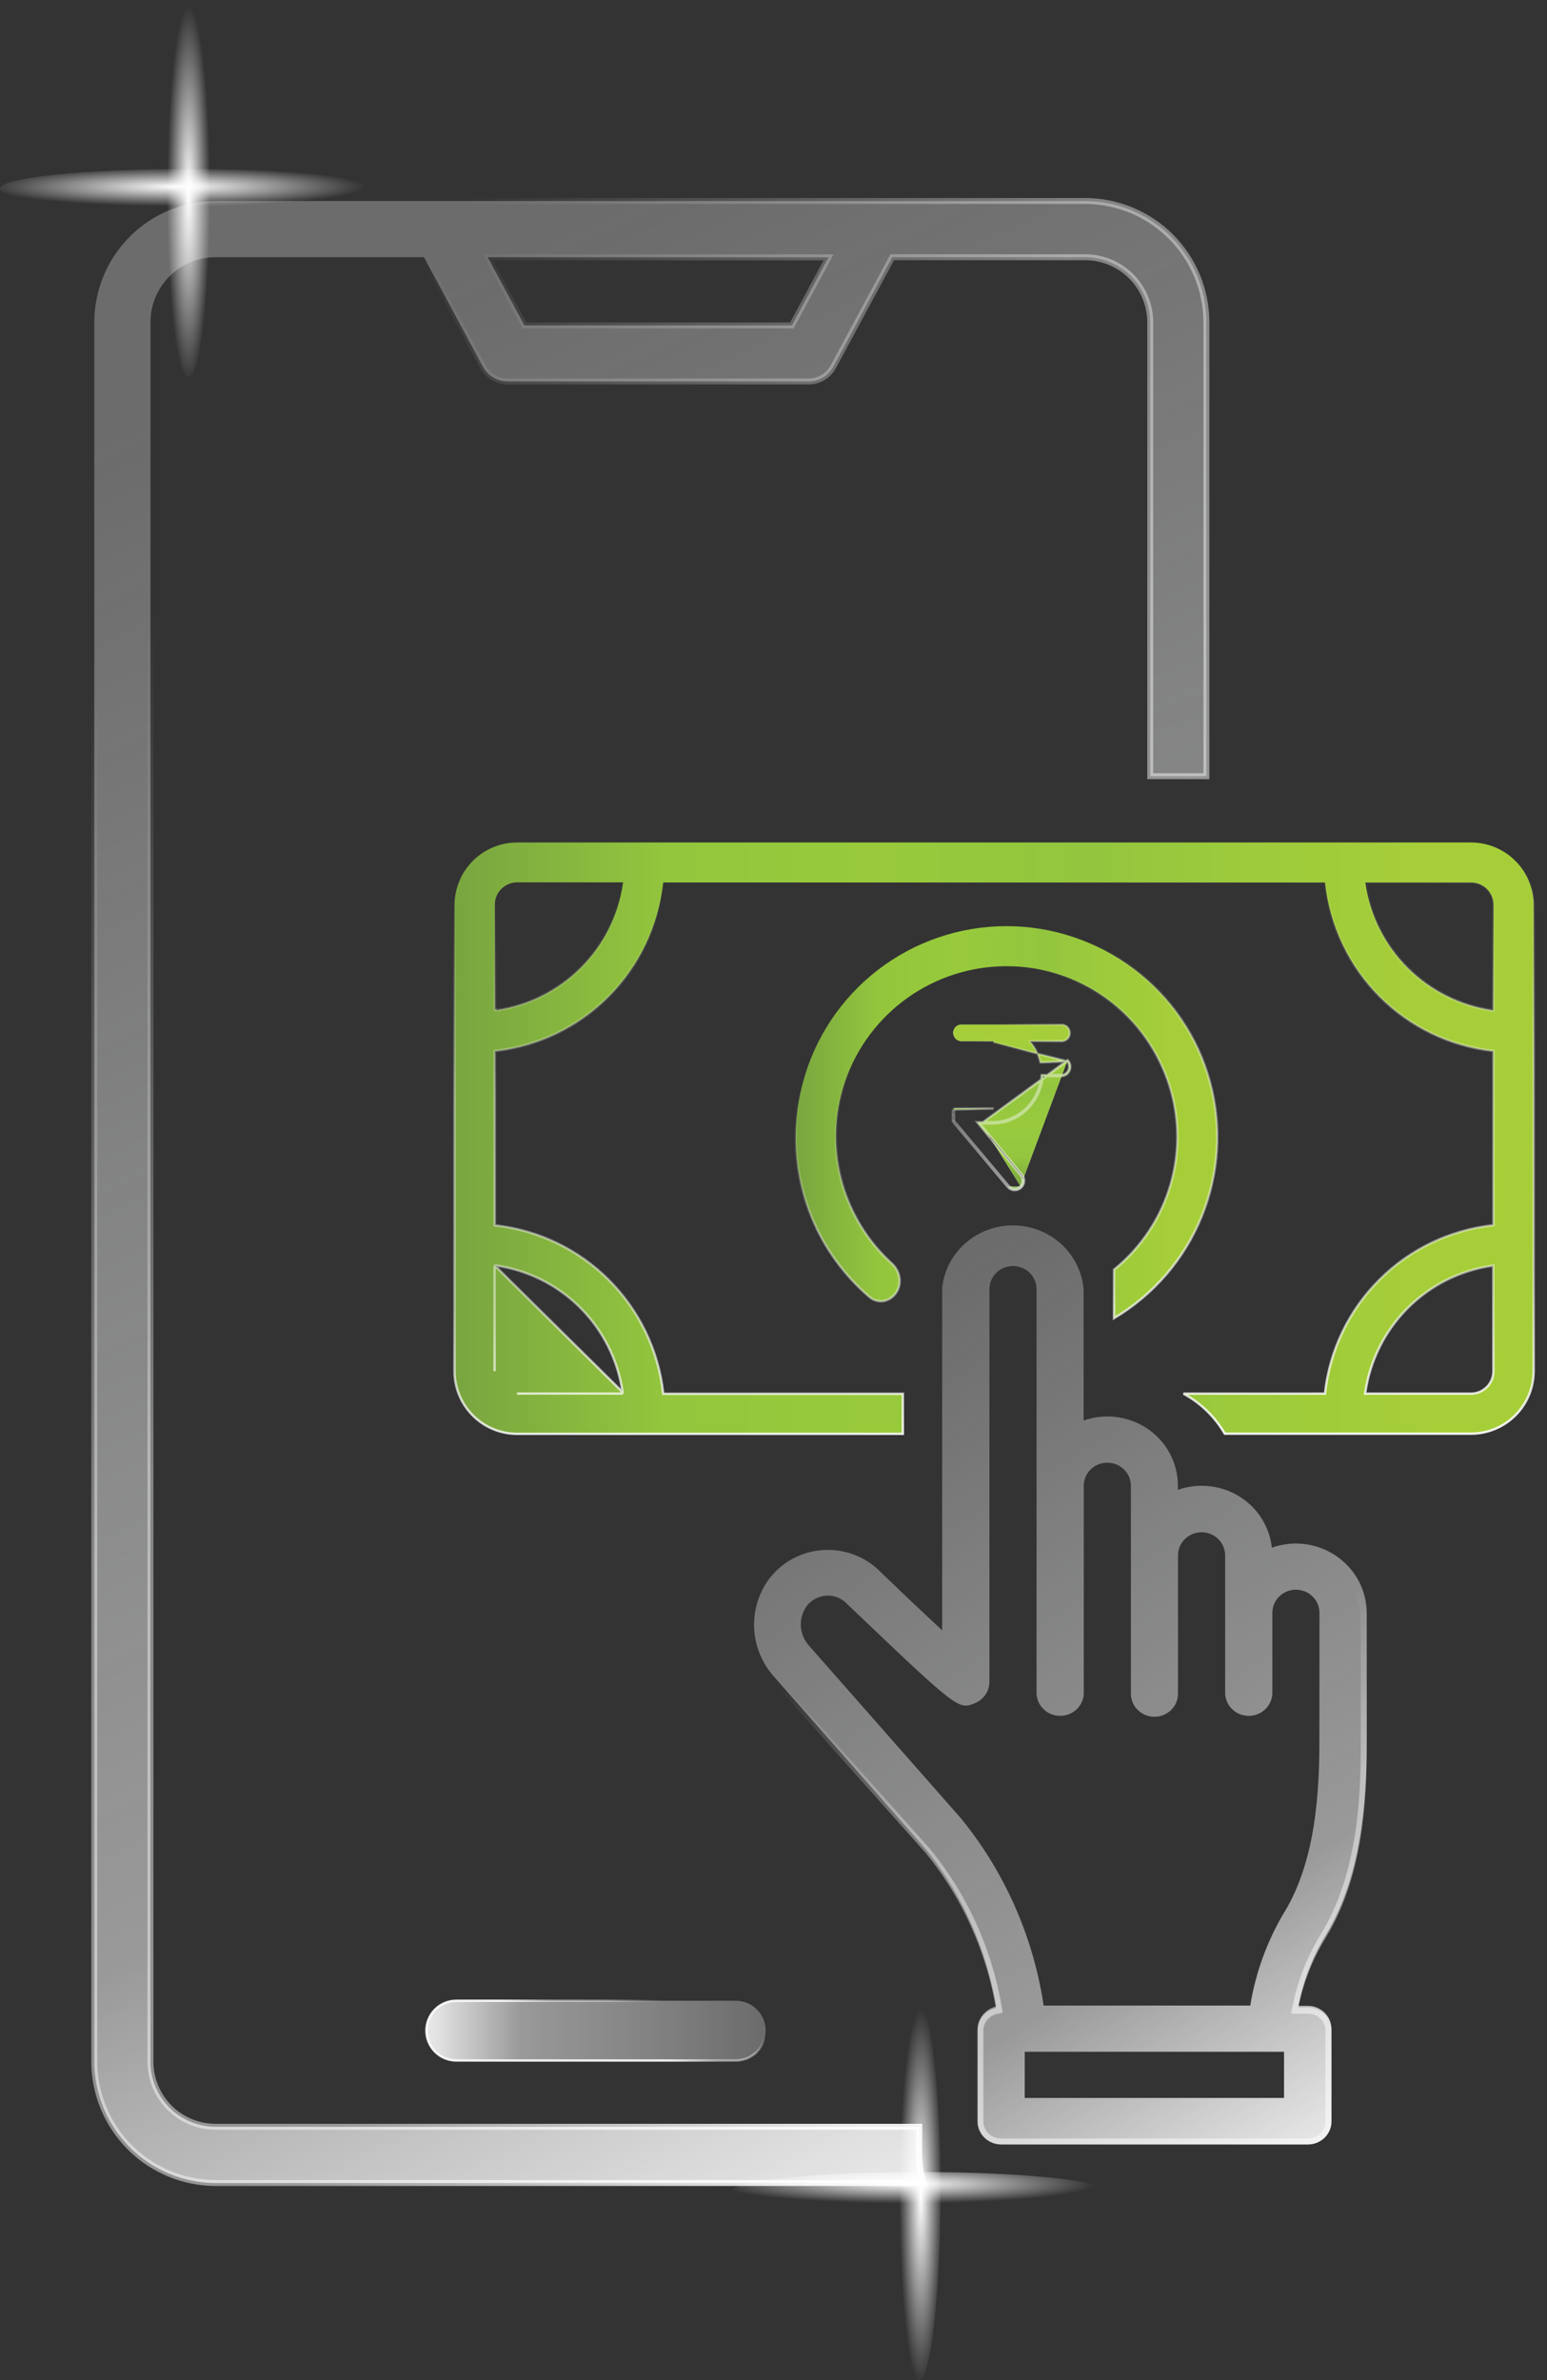 <svg width="65" height="100" viewBox="0 0 65 100" fill="none" xmlns="http://www.w3.org/2000/svg">
<rect x="0" y="0" width="65" height="100" fill="#333333" stroke="none"/>
<path d="M31.803 86.204C31.568 86.439 31.249 86.572 30.916 86.572H19.172C18.839 86.572 18.52 86.439 18.285 86.204C18.049 85.969 17.917 85.65 17.917 85.317C17.917 84.984 18.049 84.665 18.285 84.429C18.52 84.194 18.839 84.062 19.172 84.062H30.916C31.249 84.062 31.568 84.194 31.803 84.429C32.039 84.665 32.171 84.984 32.171 85.317C32.171 85.65 32.039 85.969 31.803 86.204Z" fill="url(#paint0_linear_735_3088)" stroke="url(#paint1_linear_735_3088)" stroke-width="0.1"/>
<path d="M9.057 89.357H38.625L38.623 90.539V90.539C38.623 90.939 38.684 91.337 38.801 91.719H9.057C7.706 91.716 6.411 91.178 5.456 90.223C4.501 89.268 3.964 87.973 3.962 86.622V13.542C3.963 12.191 4.501 10.895 5.456 9.94C6.411 8.984 7.706 8.446 9.057 8.445H45.594C46.945 8.446 48.24 8.984 49.196 9.94C50.151 10.895 50.688 12.191 50.689 13.542V32.612H48.329V13.542C48.329 12.816 48.041 12.121 47.528 11.608C47.015 11.095 46.32 10.807 45.594 10.807H37.565H37.49L37.455 10.873L35.016 15.404L35.016 15.405C34.915 15.593 34.765 15.75 34.582 15.859C34.4 15.969 34.19 16.027 33.977 16.026H33.977H21.328H21.328C21.115 16.027 20.905 15.969 20.723 15.859C20.54 15.75 20.39 15.593 20.289 15.405L20.289 15.404L17.85 10.873L17.815 10.807H17.74H9.057C8.332 10.807 7.636 11.095 7.123 11.608C6.61 12.121 6.322 12.816 6.322 13.542V86.622C6.322 87.347 6.61 88.043 7.123 88.556C7.636 89.069 8.332 89.357 9.057 89.357ZM34.714 10.996L34.813 10.812L34.604 10.812L20.701 10.807L20.492 10.807L20.591 10.991L21.998 13.606L22.034 13.672H22.108H33.199H33.274L33.309 13.606L34.714 10.996Z" fill="url(#paint2_linear_735_3088)" stroke="url(#paint3_linear_735_3088)" stroke-width="0.25"/>
<path d="M54.447 64.852C54.103 64.853 53.761 64.912 53.438 65.027C53.398 64.648 53.282 64.28 53.096 63.945C52.911 63.61 52.66 63.313 52.357 63.073C52.055 62.833 51.707 62.654 51.334 62.545C50.961 62.437 50.57 62.401 50.183 62.441C49.947 62.464 49.714 62.516 49.491 62.595V62.425C49.492 62.044 49.417 61.666 49.269 61.313C49.122 60.96 48.904 60.64 48.63 60.369C48.355 60.099 48.029 59.884 47.67 59.738C47.311 59.591 46.926 59.515 46.537 59.514C46.194 59.512 45.853 59.57 45.53 59.684V54.185C45.473 53.457 45.14 52.776 44.597 52.276C44.053 51.777 43.339 51.495 42.593 51.485C41.848 51.476 41.127 51.74 40.57 52.226C40.014 52.712 39.663 53.384 39.587 54.11V68.499C38.672 67.648 37.768 66.791 36.874 65.926C36.549 65.629 36.161 65.404 35.739 65.269C35.316 65.133 34.868 65.089 34.427 65.139C33.985 65.19 33.56 65.334 33.18 65.561C32.801 65.789 32.477 66.095 32.23 66.457C31.836 67.051 31.646 67.752 31.689 68.459C31.731 69.165 32.004 69.84 32.466 70.383L38.855 77.643C39.435 78.357 39.944 79.124 40.374 79.934C41.1 81.304 41.602 82.778 41.86 84.302C41.641 84.35 41.444 84.47 41.303 84.642C41.162 84.814 41.085 85.027 41.084 85.248V89.129C41.084 89.256 41.11 89.383 41.16 89.501C41.21 89.618 41.283 89.726 41.375 89.816C41.468 89.906 41.577 89.977 41.697 90.026C41.818 90.075 41.947 90.099 42.077 90.099H54.952C55.082 90.099 55.211 90.075 55.331 90.026C55.452 89.977 55.561 89.906 55.654 89.816C55.746 89.726 55.819 89.618 55.869 89.501C55.919 89.383 55.944 89.256 55.944 89.129V85.248C55.944 85.12 55.919 84.994 55.869 84.876C55.819 84.758 55.746 84.651 55.654 84.561C55.561 84.471 55.452 84.399 55.331 84.351C55.211 84.302 55.082 84.277 54.952 84.278H54.553C54.746 83.267 55.113 82.295 55.638 81.404C55.671 81.354 55.703 81.3 55.733 81.245C57.233 78.735 57.426 75.583 57.426 73.116V67.763C57.422 66.99 57.107 66.251 56.549 65.706C55.991 65.16 55.235 64.853 54.447 64.852ZM53.951 88.145H43.056V86.205H53.951V88.145ZM55.437 73.103C55.437 75.333 55.275 78.153 53.983 80.314C53.967 80.334 53.952 80.356 53.94 80.378C53.231 81.578 52.754 82.895 52.532 84.264H43.851C43.577 82.435 42.992 80.663 42.121 79.022C41.627 78.091 41.041 77.21 40.371 76.391L33.982 69.132C33.79 68.914 33.674 68.642 33.651 68.355C33.628 68.068 33.7 67.781 33.855 67.537C33.955 67.386 34.091 67.262 34.252 67.176C34.412 67.089 34.591 67.042 34.775 67.04C35.042 67.037 35.301 67.132 35.502 67.305C40.262 71.846 40.262 71.846 40.968 71.558C41.147 71.483 41.3 71.358 41.408 71.198C41.515 71.038 41.572 70.851 41.573 70.66V54.185C41.567 53.927 41.666 53.678 41.847 53.492C42.029 53.306 42.278 53.199 42.541 53.193C42.804 53.188 43.058 53.284 43.248 53.462C43.437 53.64 43.547 53.885 43.553 54.142V71.17C43.566 71.419 43.676 71.654 43.861 71.825C44.045 71.997 44.29 72.092 44.544 72.092C44.799 72.092 45.043 71.997 45.228 71.825C45.412 71.654 45.523 71.419 45.536 71.17V62.425C45.536 62.168 45.64 61.921 45.826 61.739C46.012 61.557 46.263 61.455 46.526 61.455C46.789 61.455 47.041 61.557 47.226 61.739C47.412 61.921 47.516 62.168 47.516 62.425V71.16C47.516 71.417 47.62 71.664 47.806 71.846C47.992 72.028 48.244 72.13 48.506 72.13C48.769 72.13 49.021 72.028 49.206 71.846C49.392 71.664 49.496 71.417 49.496 71.16V65.349C49.496 65.092 49.601 64.845 49.786 64.663C49.972 64.481 50.224 64.379 50.487 64.379C50.749 64.379 51.001 64.481 51.187 64.663C51.372 64.845 51.477 65.092 51.477 65.349V71.17C51.49 71.419 51.6 71.654 51.785 71.825C51.969 71.997 52.214 72.092 52.468 72.092C52.722 72.092 52.967 71.997 53.152 71.825C53.336 71.654 53.446 71.419 53.46 71.17V67.763C53.46 67.505 53.564 67.258 53.75 67.076C53.935 66.894 54.187 66.792 54.45 66.792C54.712 66.792 54.964 66.894 55.15 67.076C55.336 67.258 55.44 67.505 55.44 67.763L55.437 73.103Z" fill="url(#paint4_linear_735_3088)"/>
<path d="M53.311 65.394L53.328 65.551L53.477 65.499C53.786 65.39 54.112 65.334 54.441 65.333C55.199 65.332 55.925 65.622 56.461 66.138C56.996 66.654 57.298 67.353 57.301 68.082V73.346C57.301 75.78 57.107 78.856 55.625 81.298L55.624 81.298L55.62 81.307C55.595 81.356 55.567 81.403 55.535 81.448L55.535 81.448L55.529 81.457C54.999 82.348 54.627 83.32 54.43 84.331L54.401 84.48H54.552H54.951H54.951C55.065 84.479 55.178 84.501 55.283 84.543C55.389 84.585 55.484 84.647 55.564 84.724C55.644 84.802 55.708 84.893 55.751 84.994C55.794 85.095 55.816 85.203 55.815 85.311V85.312V89.142C55.815 89.252 55.793 89.36 55.749 89.462C55.705 89.563 55.641 89.655 55.559 89.733C55.478 89.811 55.381 89.872 55.275 89.913C55.168 89.955 55.054 89.975 54.939 89.974H54.937H42.059C41.828 89.973 41.608 89.884 41.447 89.728C41.285 89.572 41.195 89.361 41.194 89.142C41.194 89.142 41.194 89.142 41.194 89.142L41.194 85.304C41.194 85.116 41.261 84.933 41.383 84.785C41.506 84.638 41.678 84.534 41.871 84.493L41.988 84.468L41.968 84.35C41.713 82.84 41.213 81.379 40.488 80.02L40.488 80.02C40.056 79.212 39.544 78.448 38.959 77.737L38.959 77.737L38.956 77.733L32.56 70.561C32.56 70.561 32.56 70.561 32.559 70.561C32.115 70.045 31.855 69.406 31.814 68.737C31.773 68.068 31.955 67.404 32.333 66.841C32.605 66.457 32.969 66.142 33.395 65.923C33.822 65.704 34.297 65.588 34.781 65.585C35.525 65.588 36.24 65.862 36.783 66.351C37.687 67.201 38.596 68.047 39.51 68.889L39.72 69.082V68.797V54.679H39.72L39.719 54.666C39.717 54.649 39.717 54.633 39.719 54.616L39.72 54.604L39.719 54.593C39.687 54.21 39.738 53.825 39.868 53.463C39.999 53.1 40.206 52.768 40.478 52.487C40.749 52.206 41.078 51.983 41.445 51.832C41.811 51.681 42.206 51.605 42.605 51.61C43.003 51.615 43.396 51.701 43.758 51.861C44.12 52.022 44.443 52.253 44.706 52.541C44.97 52.829 45.168 53.166 45.289 53.532C45.409 53.898 45.45 54.284 45.407 54.665L45.406 54.665V54.679V60.111V60.287L45.572 60.229C46.001 60.081 46.461 60.035 46.913 60.094C47.364 60.154 47.794 60.318 48.166 60.572C48.538 60.825 48.841 61.162 49.05 61.552C49.259 61.942 49.367 62.375 49.366 62.814V62.814V62.982V63.157L49.532 63.1C49.746 63.027 49.969 62.978 50.195 62.954C50.566 62.917 50.941 62.95 51.299 63.053C51.656 63.156 51.989 63.325 52.279 63.552C52.568 63.779 52.808 64.058 52.985 64.374C53.162 64.691 53.273 65.037 53.311 65.394Z" stroke="url(#paint5_linear_735_3088)" stroke-width="0.25" stroke-miterlimit="10"/>
<path d="M50.486 51.118C49.757 52.902 48.465 54.399 46.809 55.382V53.344C47.957 52.414 48.79 51.151 49.194 49.729C49.6 48.299 49.552 46.778 49.056 45.377C48.56 43.975 47.642 42.762 46.427 41.906C45.212 41.049 43.761 40.591 42.275 40.595C40.788 40.598 39.34 41.064 38.129 41.926C36.918 42.789 36.006 44.006 35.517 45.41C35.028 46.814 34.987 48.335 35.4 49.763C35.77 51.039 36.485 52.185 37.464 53.076C37.673 53.266 37.803 53.53 37.803 53.81C37.803 54.165 37.613 54.447 37.358 54.584C37.104 54.72 36.785 54.712 36.518 54.483C35.477 53.588 34.651 52.457 34.117 51.176C33.367 49.378 33.231 47.383 33.73 45.499C34.229 43.616 35.335 41.95 36.877 40.759C38.418 39.568 40.31 38.919 42.258 38.912C44.206 38.905 46.103 39.541 47.653 40.721C49.203 41.901 50.321 43.559 50.833 45.439C51.346 47.318 51.224 49.314 50.486 51.118Z" fill="url(#paint6_linear_735_3088)" stroke="url(#paint7_linear_735_3088)" stroke-width="0.1"/>
<path d="M26.169 58.551H26.111H21.721H21.721H26.169ZM26.169 58.551L26.161 58.494M26.169 58.551L26.161 58.494M26.161 58.494C25.967 57.151 25.344 55.907 24.384 54.947C23.425 53.988 22.181 53.365 20.838 53.171L20.781 53.163M26.161 58.494L20.781 53.163M20.781 53.163V53.221M20.781 53.163V53.221M20.781 53.221L20.781 57.611L20.781 53.221ZM27.862 58.517L27.867 58.561H27.911H37.935V60.244H21.731C21.032 60.244 20.363 59.967 19.869 59.473C19.375 58.979 19.098 58.309 19.098 57.611V38.018C19.101 37.322 19.38 36.655 19.873 36.164C20.366 35.673 21.034 35.397 21.731 35.397H61.807C62.504 35.397 63.172 35.673 63.665 36.164C64.158 36.655 64.437 37.322 64.44 38.018V57.604C64.44 58.302 64.163 58.972 63.669 59.465C63.175 59.959 62.506 60.237 61.807 60.237H51.463C51.048 59.526 50.447 58.944 49.725 58.554H55.627H55.671L55.676 58.509C55.879 56.715 56.685 55.042 57.962 53.765C59.239 52.488 60.911 51.683 62.706 51.48L62.75 51.475V51.43V44.201V44.156L62.706 44.151C60.911 43.948 59.239 43.142 57.962 41.865C56.685 40.589 55.88 38.916 55.676 37.122L55.671 37.078H55.627H27.911H27.867L27.862 37.122C27.658 38.916 26.852 40.588 25.575 41.865C24.299 43.142 22.626 43.948 20.832 44.151L20.788 44.156V44.201V51.438V51.482L20.832 51.487C22.627 51.69 24.299 52.496 25.576 53.773C26.853 55.05 27.659 56.722 27.862 58.517ZM26.171 37.13L26.179 37.073H26.121H21.731C21.481 37.073 21.242 37.172 21.066 37.348C20.889 37.524 20.79 37.764 20.79 38.013V42.358V42.401V42.403H20.84H20.841L20.848 42.45C22.19 42.256 23.433 41.633 24.393 40.674C25.352 39.715 25.976 38.472 26.171 37.13ZM62.748 57.613V57.613L62.74 53.233L62.74 53.175L62.683 53.183C61.343 53.379 60.102 54.001 59.144 54.959C58.187 55.916 57.563 57.157 57.367 58.496L57.359 58.554H57.417H61.807C62.057 58.554 62.296 58.455 62.472 58.278C62.649 58.102 62.748 57.863 62.748 57.613ZM62.69 42.453L62.748 42.461L62.748 42.403L62.755 38.02V38.02C62.754 37.771 62.655 37.532 62.479 37.356C62.303 37.18 62.064 37.081 61.815 37.08H61.815H57.424H57.366L57.375 37.137C57.572 38.477 58.195 39.718 59.152 40.675C60.11 41.633 61.351 42.256 62.69 42.453Z" fill="url(#paint8_linear_735_3088)" stroke="url(#paint9_linear_735_3088)" stroke-width="0.1"/>
<path d="M41.227 47.2H41.676C42.21 47.205 42.726 47.003 43.122 46.635C43.517 46.268 43.763 45.761 43.811 45.215H44.586C44.688 45.215 44.787 45.174 44.859 45.099C44.932 45.025 44.973 44.924 44.973 44.819C44.973 44.713 44.932 44.612 44.859 44.538L41.227 47.2ZM41.227 47.2L41.201 47.169L41.162 47.2V47.25H41.203L42.91 49.324C42.946 49.36 42.975 49.404 42.995 49.453C43.014 49.501 43.024 49.553 43.024 49.605C43.024 49.657 43.014 49.709 42.995 49.758C42.975 49.806 42.946 49.85 42.91 49.887M41.227 47.2L44.838 44.589M44.838 44.589L43.759 44.638L43.719 44.64L43.708 44.6C43.635 44.318 43.506 44.054 43.33 43.824L43.268 43.744H43.369H44.613C44.657 43.744 44.7 43.735 44.741 43.718C44.782 43.7 44.819 43.675 44.851 43.643C44.882 43.611 44.907 43.572 44.924 43.53C44.941 43.488 44.95 43.443 44.95 43.397C44.95 43.304 44.914 43.216 44.851 43.151C44.787 43.086 44.702 43.05 44.613 43.05H40.387C40.298 43.05 40.213 43.086 40.149 43.151C40.086 43.216 40.05 43.304 40.05 43.396C40.052 43.488 40.089 43.575 40.152 43.64C40.215 43.705 40.299 43.742 40.388 43.744H41.748H41.748V43.794L44.838 44.589ZM44.838 44.589C44.893 44.652 44.923 44.734 44.923 44.819C44.923 44.911 44.887 44.999 44.824 45.064C44.76 45.129 44.675 45.166 44.586 45.166H43.811H43.765L43.761 45.211C43.715 45.744 43.474 46.239 43.088 46.599C42.701 46.958 42.197 47.155 41.676 47.15H41.676H41.162H41.056L41.124 47.232L42.871 49.355L42.871 49.355L42.874 49.358C42.906 49.391 42.931 49.429 42.948 49.471C42.965 49.514 42.974 49.559 42.974 49.605C42.974 49.651 42.965 49.696 42.948 49.739C42.931 49.781 42.906 49.819 42.874 49.851M42.91 49.887L42.875 49.851C42.875 49.851 42.875 49.851 42.874 49.851M42.91 49.887L42.874 49.852C42.874 49.852 42.874 49.851 42.874 49.851M42.91 49.887C42.836 49.959 42.738 50 42.635 50C42.533 50 42.434 49.959 42.36 49.887M42.874 49.851C42.81 49.915 42.724 49.95 42.635 49.95C42.547 49.95 42.462 49.915 42.397 49.853M42.397 49.853L42.399 49.854L42.36 49.887M42.397 49.853L40.084 47.097M42.397 49.853C42.397 49.852 42.396 49.852 42.395 49.851L42.36 49.887M42.36 49.887L40.036 47.117M40.084 47.097C40.085 47.102 40.085 47.107 40.086 47.112L40.036 47.117M40.084 47.097C40.084 47.081 40.084 47.065 40.086 47.049L40.086 47.049V47.043V46.905H40.087L40.085 46.897C40.078 46.856 40.078 46.815 40.085 46.775L40.086 46.775V46.766V46.703M40.084 47.097L40.074 47.085L40.036 47.117M40.036 47.117C40.033 47.093 40.033 47.068 40.036 47.043V46.905C40.028 46.859 40.028 46.812 40.036 46.766V46.702M40.086 46.703C40.086 46.703 40.086 46.704 40.086 46.704L40.036 46.702M40.086 46.703C40.087 46.689 40.087 46.676 40.087 46.662M40.086 46.703V46.702H40.036M40.036 46.702C40.037 46.683 40.037 46.665 40.036 46.646M40.087 46.662L40.076 46.676L40.036 46.646M40.087 46.662L40.115 46.623M40.087 46.662C40.087 46.656 40.086 46.65 40.086 46.644L40.036 46.646M40.036 46.646L40.09 46.572M40.115 46.623H40.09V46.572M40.115 46.623L40.13 46.602L40.09 46.572M40.115 46.623L41.748 46.572H40.216H40.144H40.09" fill="#D9D9D9"/>
<path d="M41.227 47.2H41.676C42.21 47.205 42.726 47.003 43.122 46.635C43.517 46.268 43.763 45.761 43.811 45.215H44.586C44.688 45.215 44.787 45.174 44.859 45.099C44.932 45.025 44.973 44.924 44.973 44.819C44.973 44.713 44.932 44.612 44.859 44.538L41.227 47.2ZM41.227 47.2L41.201 47.169L41.162 47.2V47.25H41.203L42.91 49.324C42.946 49.36 42.975 49.404 42.995 49.453C43.014 49.501 43.024 49.553 43.024 49.605C43.024 49.657 43.014 49.709 42.995 49.758C42.975 49.806 42.946 49.85 42.91 49.887M41.227 47.2L44.838 44.589M44.838 44.589L43.759 44.638L43.719 44.64L43.708 44.6C43.635 44.318 43.506 44.054 43.33 43.824L43.268 43.744H43.369H44.613C44.657 43.744 44.7 43.735 44.741 43.718C44.782 43.7 44.819 43.675 44.851 43.643C44.882 43.611 44.907 43.572 44.924 43.53C44.941 43.488 44.95 43.443 44.95 43.397C44.95 43.304 44.914 43.216 44.851 43.151C44.787 43.086 44.702 43.05 44.613 43.05H40.387C40.298 43.05 40.213 43.086 40.149 43.151C40.086 43.216 40.05 43.304 40.05 43.396C40.052 43.488 40.089 43.575 40.152 43.64C40.215 43.705 40.299 43.742 40.388 43.744H41.748H41.748V43.794L44.838 44.589ZM44.838 44.589C44.893 44.652 44.923 44.734 44.923 44.819C44.923 44.911 44.887 44.999 44.824 45.064C44.76 45.129 44.675 45.166 44.586 45.166H43.811H43.765L43.761 45.211C43.715 45.744 43.474 46.239 43.088 46.599C42.701 46.958 42.197 47.155 41.676 47.15H41.676H41.162H41.056L41.124 47.232L42.871 49.355L42.871 49.355L42.874 49.358C42.906 49.391 42.931 49.429 42.948 49.471C42.965 49.514 42.974 49.559 42.974 49.605C42.974 49.651 42.965 49.696 42.948 49.739C42.931 49.781 42.906 49.819 42.874 49.851M42.91 49.887L42.875 49.851C42.875 49.851 42.875 49.851 42.874 49.851M42.91 49.887L42.874 49.852C42.874 49.852 42.874 49.851 42.874 49.851M42.91 49.887C42.836 49.959 42.738 50 42.635 50C42.533 50 42.434 49.959 42.36 49.887M42.874 49.851C42.81 49.915 42.724 49.95 42.635 49.95C42.547 49.95 42.462 49.915 42.397 49.853M42.397 49.853L42.399 49.854L42.36 49.887M42.397 49.853L40.084 47.097M42.397 49.853C42.397 49.852 42.396 49.852 42.395 49.851L42.36 49.887M42.36 49.887L40.036 47.117M40.084 47.097C40.085 47.102 40.085 47.107 40.086 47.112L40.036 47.117M40.084 47.097C40.084 47.081 40.084 47.065 40.086 47.049L40.086 47.049V47.043V46.905H40.087L40.085 46.897C40.078 46.856 40.078 46.815 40.085 46.775L40.086 46.775V46.766V46.703M40.084 47.097L40.074 47.085L40.036 47.117M40.036 47.117C40.033 47.093 40.033 47.068 40.036 47.043V46.905C40.028 46.859 40.028 46.812 40.036 46.766V46.702M40.086 46.703C40.086 46.703 40.086 46.704 40.086 46.704L40.036 46.702M40.086 46.703C40.087 46.689 40.087 46.676 40.087 46.662M40.086 46.703V46.702H40.036M40.036 46.702C40.037 46.683 40.037 46.665 40.036 46.646M40.087 46.662L40.076 46.676L40.036 46.646M40.087 46.662L40.115 46.623M40.087 46.662C40.087 46.656 40.086 46.65 40.086 46.644L40.036 46.646M40.036 46.646L40.09 46.572M40.115 46.623H40.09V46.572M40.115 46.623L40.13 46.602L40.09 46.572M40.115 46.623L41.748 46.572H40.216H40.144H40.09" fill="url(#paint10_linear_735_3088)"/>
<path d="M41.227 47.2H41.676C42.21 47.205 42.726 47.003 43.122 46.635C43.517 46.268 43.763 45.761 43.811 45.215H44.586C44.688 45.215 44.787 45.174 44.859 45.099C44.932 45.025 44.973 44.924 44.973 44.819C44.973 44.713 44.932 44.612 44.859 44.538L41.227 47.2ZM41.227 47.2L41.201 47.169L41.162 47.2V47.25H41.203L42.91 49.324C42.946 49.36 42.975 49.404 42.995 49.453C43.014 49.501 43.024 49.553 43.024 49.605C43.024 49.657 43.014 49.709 42.995 49.758C42.975 49.806 42.946 49.85 42.91 49.887M41.227 47.2L44.838 44.589M44.838 44.589L43.759 44.638L43.719 44.64L43.708 44.6C43.635 44.318 43.506 44.054 43.33 43.824L43.268 43.744H43.369H44.613C44.657 43.744 44.7 43.735 44.741 43.718C44.782 43.7 44.819 43.675 44.851 43.643C44.882 43.611 44.907 43.572 44.924 43.53C44.941 43.488 44.95 43.443 44.95 43.397C44.95 43.304 44.914 43.216 44.851 43.151C44.787 43.086 44.702 43.05 44.613 43.05H40.387C40.298 43.05 40.213 43.086 40.149 43.151C40.086 43.216 40.05 43.304 40.05 43.396C40.052 43.488 40.089 43.575 40.152 43.64C40.215 43.705 40.299 43.742 40.388 43.744H41.748H41.748V43.794L44.838 44.589ZM44.838 44.589C44.893 44.652 44.923 44.734 44.923 44.819C44.923 44.911 44.887 44.999 44.824 45.064C44.76 45.129 44.675 45.166 44.586 45.166H43.811H43.765L43.761 45.211C43.715 45.744 43.474 46.239 43.088 46.599C42.701 46.958 42.197 47.155 41.676 47.15H41.676H41.162H41.056L41.124 47.232L42.871 49.355L42.871 49.355L42.874 49.358C42.906 49.391 42.931 49.429 42.948 49.471C42.965 49.514 42.974 49.559 42.974 49.605C42.974 49.651 42.965 49.696 42.948 49.739C42.931 49.781 42.906 49.819 42.874 49.851M42.91 49.887L42.875 49.851C42.875 49.851 42.875 49.851 42.874 49.851M42.91 49.887L42.874 49.852C42.874 49.852 42.874 49.851 42.874 49.851M42.91 49.887C42.836 49.959 42.738 50 42.635 50C42.533 50 42.434 49.959 42.36 49.887M42.874 49.851C42.81 49.915 42.724 49.95 42.635 49.95C42.547 49.95 42.462 49.915 42.397 49.853M42.397 49.853L42.399 49.854L42.36 49.887M42.397 49.853L40.084 47.097M42.397 49.853C42.397 49.852 42.396 49.852 42.395 49.851L42.36 49.887M42.36 49.887L40.036 47.117M40.084 47.097C40.085 47.102 40.085 47.107 40.086 47.112L40.036 47.117M40.084 47.097C40.084 47.081 40.084 47.065 40.086 47.049L40.086 47.049V47.043V46.905H40.087L40.085 46.897C40.078 46.856 40.078 46.815 40.085 46.775L40.086 46.775V46.766V46.703M40.084 47.097L40.074 47.085L40.036 47.117M40.036 47.117C40.033 47.093 40.033 47.068 40.036 47.043V46.905C40.028 46.859 40.028 46.812 40.036 46.766V46.702M40.086 46.703C40.086 46.703 40.086 46.704 40.086 46.704L40.036 46.702M40.086 46.703C40.087 46.689 40.087 46.676 40.087 46.662M40.086 46.703V46.702H40.036M40.036 46.702C40.037 46.683 40.037 46.665 40.036 46.646M40.087 46.662L40.076 46.676L40.036 46.646M40.087 46.662L40.115 46.623M40.087 46.662C40.087 46.656 40.086 46.65 40.086 46.644L40.036 46.646M40.036 46.646L40.09 46.572M40.115 46.623H40.09V46.572M40.115 46.623L40.13 46.602L40.09 46.572M40.115 46.623L41.748 46.572H40.216H40.144H40.09" stroke="url(#paint11_linear_735_3088)" stroke-width="0.1"/>
<path d="M38.615 92.91C42.988 92.91 46.535 92.54 46.535 92.082C46.535 91.626 42.988 91.258 38.615 91.258C34.242 91.258 30.693 91.628 30.693 92.082C30.693 92.537 34.242 92.91 38.615 92.91Z" fill="url(#paint12_radial_735_3088)"/>
<path d="M39.517 92.08C39.517 96.453 39.103 100 38.613 100C38.122 100 37.708 96.453 37.708 92.08C37.708 87.708 38.122 84.158 38.613 84.158C39.103 84.158 39.517 87.706 39.517 92.08Z" fill="url(#paint13_radial_735_3088)"/>
<path d="M7.921 8.75C12.296 8.75 15.842 8.38 15.842 7.925C15.842 7.47 12.296 7.098 7.921 7.098C3.545 7.098 0 7.462 0 7.925C0 8.388 3.543 8.75 7.921 8.75Z" fill="url(#paint14_radial_735_3088)"/>
<path d="M8.822 7.921C8.822 12.294 8.418 15.842 7.917 15.842C7.416 15.842 7.012 12.294 7.012 7.921C7.012 3.548 7.426 0 7.917 0C8.407 0 8.822 3.546 8.822 7.921Z" fill="url(#paint15_radial_735_3088)"/>
<defs>
<linearGradient id="paint0_linear_735_3088" x1="17.867" y1="85.317" x2="32.221" y2="85.317" gradientUnits="userSpaceOnUse">
<stop stop-color="white" stop-opacity="0.9"/>
<stop offset="0.04" stop-color="white" stop-opacity="0.85"/>
<stop offset="0.28" stop-color="white" stop-opacity="0.5"/>
<stop offset="0.65" stop-color="#FAFBFC" stop-opacity="0.4"/>
<stop offset="1" stop-color="#F0EFEF" stop-opacity="0.3"/>
</linearGradient>
<linearGradient id="paint1_linear_735_3088" x1="28" y1="86.5" x2="28.758" y2="84.368" gradientUnits="userSpaceOnUse">
<stop stop-color="white" stop-opacity="0.9"/>
<stop offset="0.28" stop-color="white" stop-opacity="0.5"/>
<stop offset="0.65" stop-color="#FAFBFC" stop-opacity="0.4"/>
<stop offset="1" stop-color="#F0EFEF" stop-opacity="0"/>
</linearGradient>
<linearGradient id="paint2_linear_735_3088" x1="45" y1="89.5" x2="11" y2="15" gradientUnits="userSpaceOnUse">
<stop stop-color="white" stop-opacity="0.9"/>
<stop offset="0.04" stop-color="white" stop-opacity="0.85"/>
<stop offset="0.28" stop-color="white" stop-opacity="0.5"/>
<stop offset="0.65" stop-color="#FAFBFC" stop-opacity="0.4"/>
<stop offset="1" stop-color="#F0EFEF" stop-opacity="0.3"/>
</linearGradient>
<linearGradient id="paint3_linear_735_3088" x1="43.035" y1="79.728" x2="-6.306" y2="42.8" gradientUnits="userSpaceOnUse">
<stop stop-color="white" stop-opacity="0.9"/>
<stop offset="0.28" stop-color="white" stop-opacity="0.5"/>
<stop offset="0.65" stop-color="#FAFBFC" stop-opacity="0.4"/>
<stop offset="1" stop-color="#F0EFEF" stop-opacity="0"/>
</linearGradient>
<linearGradient id="paint4_linear_735_3088" x1="57.5" y1="89.5" x2="37" y2="55" gradientUnits="userSpaceOnUse">
<stop stop-color="white" stop-opacity="0.9"/>
<stop offset="0.04" stop-color="white" stop-opacity="0.85"/>
<stop offset="0.28" stop-color="white" stop-opacity="0.5"/>
<stop offset="0.65" stop-color="#FAFBFC" stop-opacity="0.4"/>
<stop offset="1" stop-color="#F0EFEF" stop-opacity="0.3"/>
</linearGradient>
<linearGradient id="paint5_linear_735_3088" x1="48.845" y1="90.635" x2="45.091" y2="68.647" gradientUnits="userSpaceOnUse">
<stop stop-color="white" stop-opacity="0.5"/>
<stop offset="0.28" stop-color="white" stop-opacity="0.5"/>
<stop offset="0.65" stop-color="#FAFBFC" stop-opacity="0.4"/>
<stop offset="1" stop-color="#F0EFEF" stop-opacity="0"/>
</linearGradient>
<linearGradient id="paint6_linear_735_3088" x1="33.385" y1="47.181" x2="51.195" y2="47.181" gradientUnits="userSpaceOnUse">
<stop stop-color="#79A540"/>
<stop offset="0.2" stop-color="#94C63D"/>
<stop offset="0.39" stop-color="#98CA3C"/>
<stop offset="0.59" stop-color="#93C53E"/>
<stop offset="0.74" stop-color="#9DCB3B"/>
<stop offset="0.9" stop-color="#A6CE39"/>
<stop offset="1" stop-color="#A6CE39"/>
</linearGradient>
<linearGradient id="paint7_linear_735_3088" x1="49" y1="57" x2="41.399" y2="41.769" gradientUnits="userSpaceOnUse">
<stop stop-color="white" stop-opacity="0.9"/>
<stop offset="0.28" stop-color="white" stop-opacity="0.5"/>
<stop offset="0.65" stop-color="#FAFBFC" stop-opacity="0.4"/>
<stop offset="1" stop-color="#F0EFEF" stop-opacity="0"/>
</linearGradient>
<linearGradient id="paint8_linear_735_3088" x1="19.057" y1="47.816" x2="64.478" y2="47.816" gradientUnits="userSpaceOnUse">
<stop stop-color="#79A540"/>
<stop offset="0.2" stop-color="#94C63D"/>
<stop offset="0.39" stop-color="#98CA3C"/>
<stop offset="0.59" stop-color="#93C53E"/>
<stop offset="0.74" stop-color="#9DCB3B"/>
<stop offset="0.9" stop-color="#A6CE39"/>
<stop offset="1" stop-color="#A6CE39"/>
</linearGradient>
<linearGradient id="paint9_linear_735_3088" x1="53" y1="60.5" x2="52.158" y2="36.503" gradientUnits="userSpaceOnUse">
<stop stop-color="white" stop-opacity="0.9"/>
<stop offset="0.28" stop-color="white" stop-opacity="0.5"/>
<stop offset="0.65" stop-color="#FAFBFC" stop-opacity="0.4"/>
<stop offset="1" stop-color="#F0EFEF" stop-opacity="0"/>
</linearGradient>
<linearGradient id="paint10_linear_735_3088" x1="42.517" y1="49.995" x2="42.517" y2="42.971" gradientUnits="userSpaceOnUse">
<stop stop-color="#79A540"/>
<stop offset="0.2" stop-color="#94C63F"/>
<stop offset="0.39" stop-color="#99CA3E"/>
<stop offset="0.59" stop-color="#93C53F"/>
<stop offset="0.74" stop-color="#9DCB3B"/>
<stop offset="0.9" stop-color="#A5CE3A"/>
<stop offset="1" stop-color="#A5CE3A"/>
</linearGradient>
<linearGradient id="paint11_linear_735_3088" x1="40.422" y1="44.107" x2="45.086" y2="50.22" gradientUnits="userSpaceOnUse">
<stop stop-color="#F0EFEF" stop-opacity="0"/>
<stop offset="0.35" stop-color="#FAFBFC" stop-opacity="0.4"/>
<stop offset="0.72" stop-color="white" stop-opacity="0.5"/>
<stop offset="1" stop-color="white" stop-opacity="0.9"/>
</linearGradient>
<radialGradient id="paint12_radial_735_3088" cx="0" cy="0" r="1" gradientUnits="userSpaceOnUse" gradientTransform="translate(38.115 91.755) rotate(90) scale(0.82 7.913)">
<stop stop-color="white"/>
<stop offset="0.07" stop-color="white" stop-opacity="0.93"/>
<stop offset="1" stop-color="white" stop-opacity="0"/>
</radialGradient>
<radialGradient id="paint13_radial_735_3088" cx="0" cy="0" r="1" gradientUnits="userSpaceOnUse" gradientTransform="translate(38.693 92.296) scale(0.906 7.933)">
<stop stop-color="white"/>
<stop offset="0.07" stop-color="white" stop-opacity="0.93"/>
<stop offset="1" stop-color="white" stop-opacity="0"/>
</radialGradient>
<radialGradient id="paint14_radial_735_3088" cx="0" cy="0" r="1" gradientUnits="userSpaceOnUse" gradientTransform="translate(7.426 7.844) rotate(90) scale(0.821 7.914)">
<stop stop-color="white"/>
<stop offset="0.07" stop-color="white" stop-opacity="0.93"/>
<stop offset="1" stop-color="white" stop-opacity="0"/>
</radialGradient>
<radialGradient id="paint15_radial_735_3088" cx="0" cy="0" r="1" gradientUnits="userSpaceOnUse" gradientTransform="translate(7.925 8.157) scale(0.906 7.934)">
<stop stop-color="white"/>
<stop offset="0.07" stop-color="white" stop-opacity="0.93"/>
<stop offset="1" stop-color="white" stop-opacity="0"/>
</radialGradient>
</defs>
</svg>

